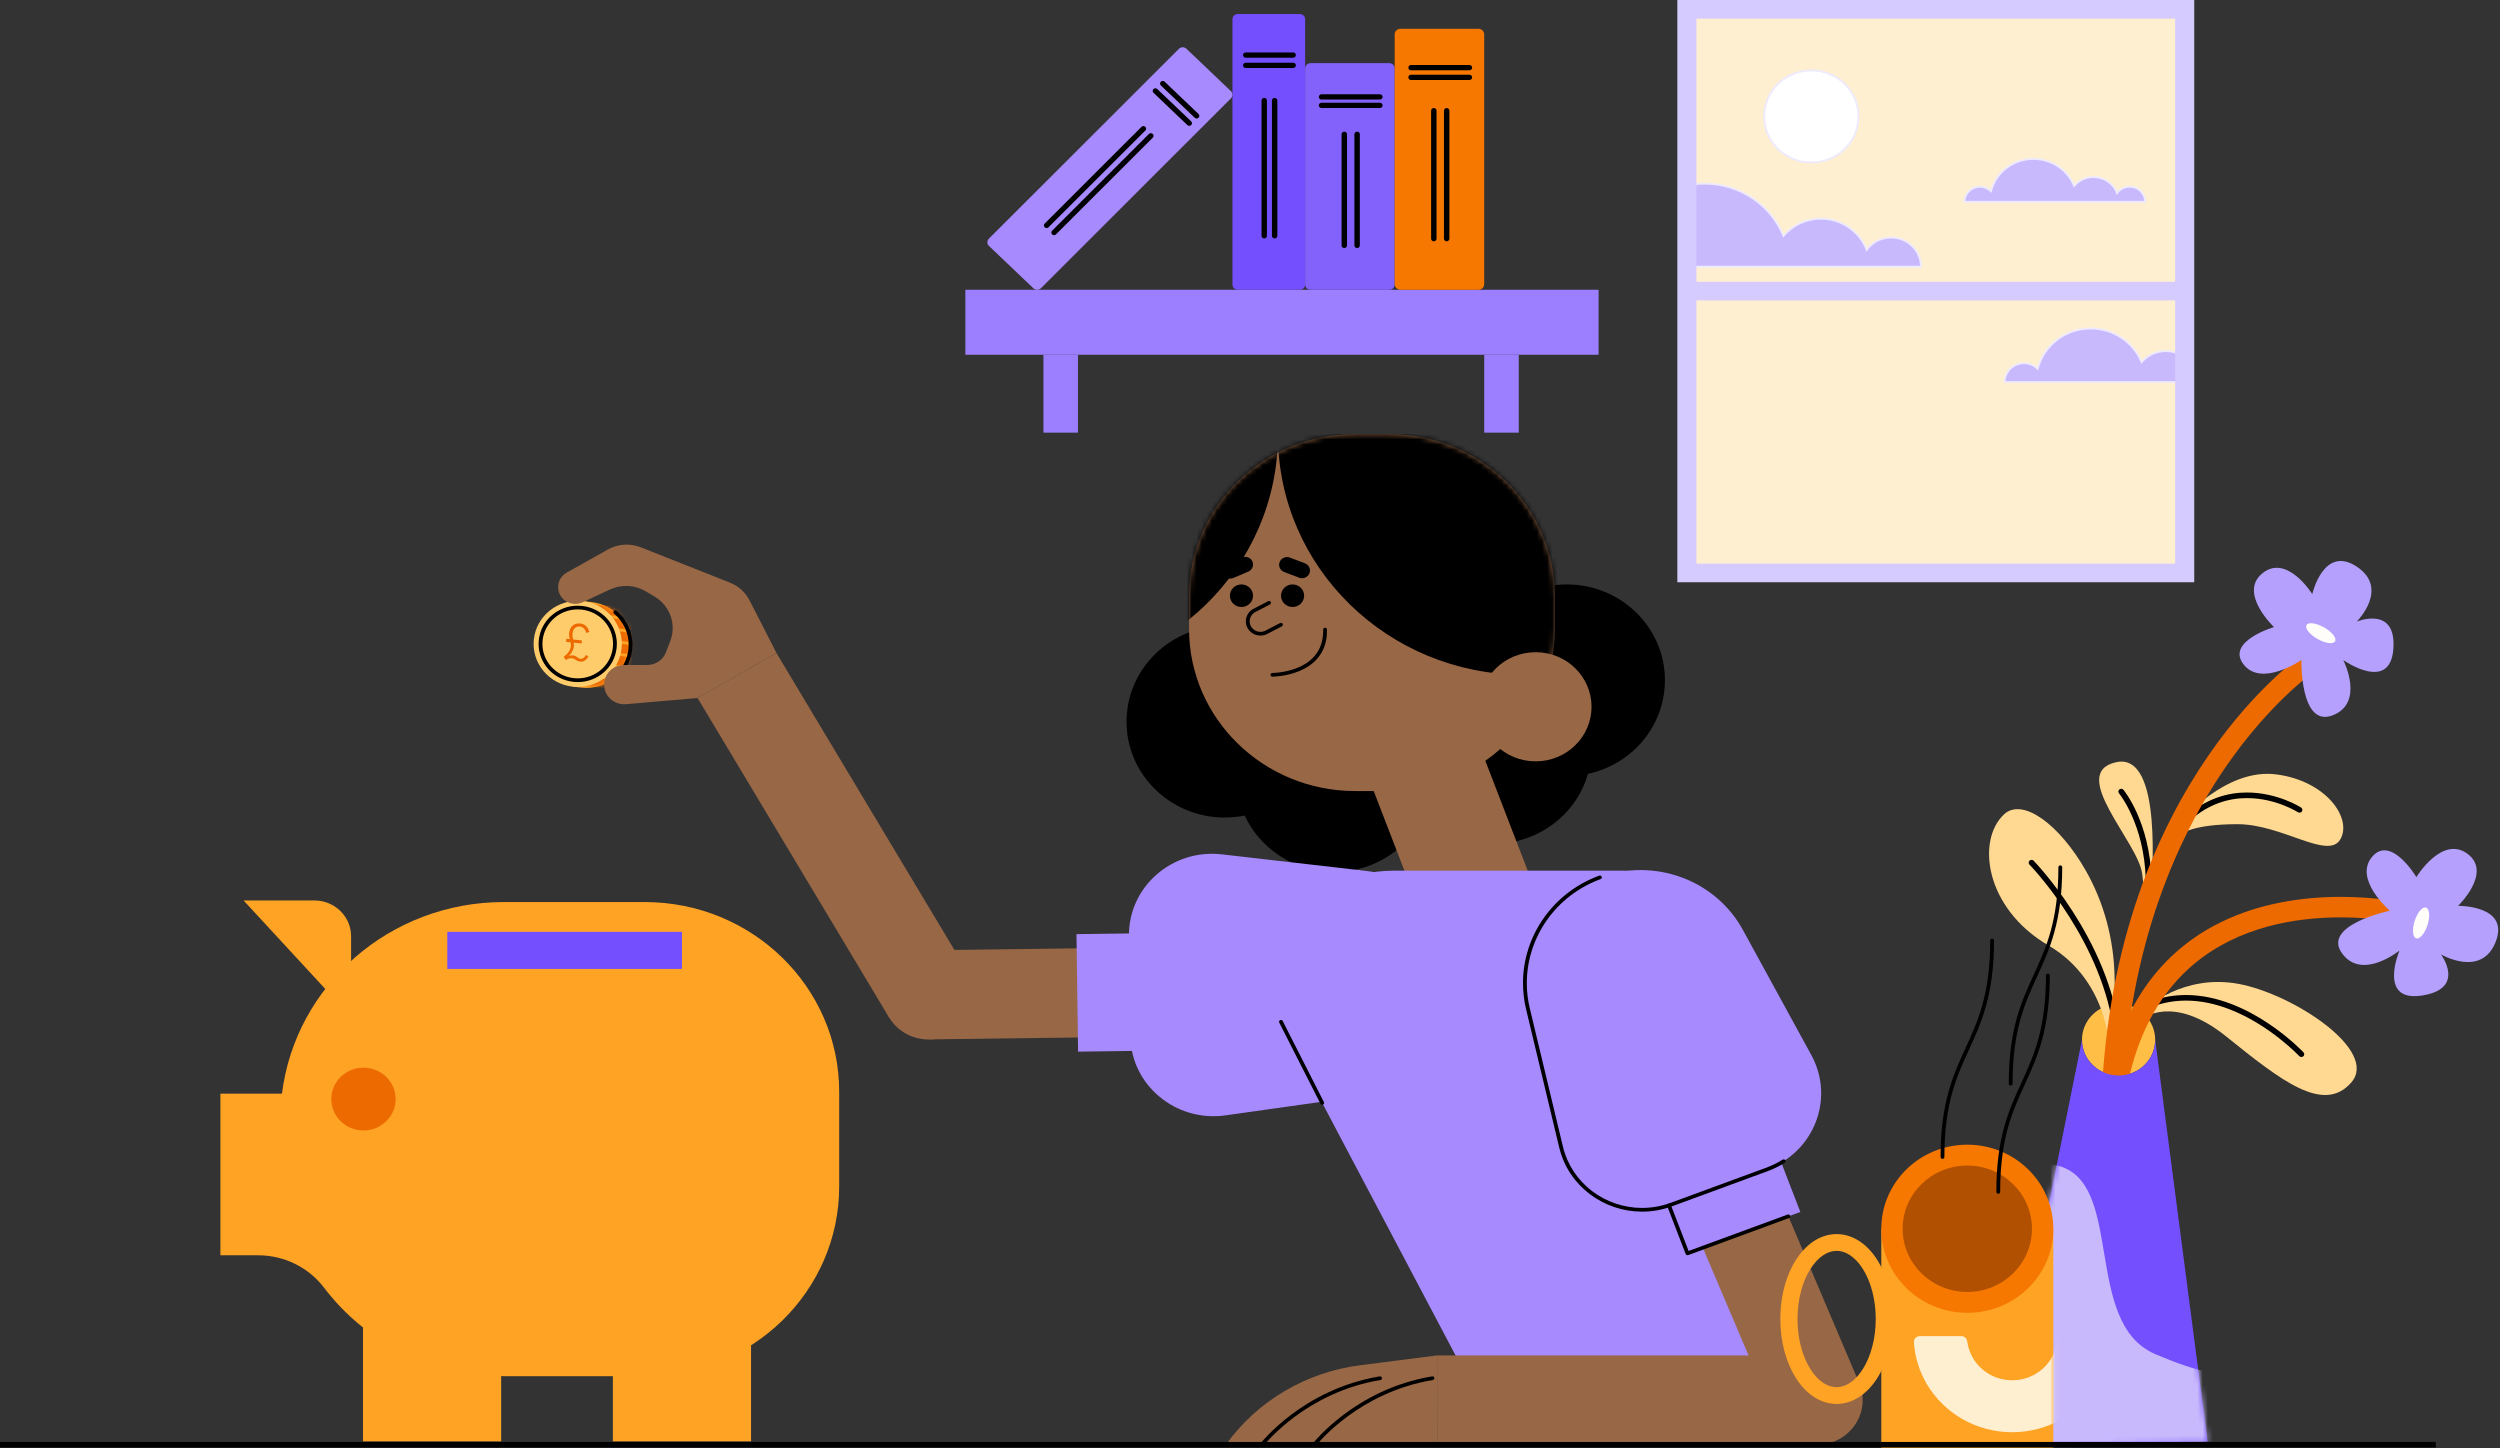 <svg width="492" height="285" viewBox="0 0 492 285" fill="none" xmlns="http://www.w3.org/2000/svg">
<rect x="0" y="0" width="492" height="285" fill="#333333" stroke="none"/>
<g clip-path="url(#clip0_532_2891)">
<g clip-path="url(#clip1_532_2891)">
<path d="M409.737 204.628C409.737 208.51 412.959 211.659 416.941 211.659C420.918 211.659 424.141 208.51 424.141 204.628C424.141 200.745 420.918 197.596 416.941 197.596C412.959 197.596 409.737 200.745 409.737 204.628Z" fill="#FFBF47"/>
<path d="M423.513 174.791C423.217 174.164 425.951 147.846 416.422 150.009C406.894 152.172 420.888 165.787 421.594 172.038C422.3 178.288 422.3 178.288 422.3 178.288L423.513 174.791Z" fill="#FFD991"/>
<path d="M415.243 207.978C415.243 207.978 415.686 193.414 403.13 186.06C390.575 178.706 388.948 165.296 394.413 160.248C398.026 156.912 405.279 162.202 410.469 171.312C414.112 177.709 415.998 184.916 416.148 192.233L416.351 202.208L415.243 207.978Z" fill="#FFD991"/>
<path d="M421.639 199.305C422.064 198.264 429.793 191.614 440.576 193.633C451.359 195.653 468.204 206.754 462.736 213.026C457.271 219.299 448.922 212.667 438.063 203.938C427.626 195.547 421.635 200.481 421.635 200.481V199.305H421.639Z" fill="#FFD991"/>
<path d="M417.019 156.128C417.128 156.26 422 162.246 422.285 173.13C422.293 173.434 422.552 173.673 422.863 173.665C423.175 173.658 423.419 173.405 423.412 173.101C423.111 161.722 417.943 155.493 417.894 155.435C417.699 155.2 417.342 155.163 417.102 155.354C416.862 155.545 416.824 155.893 417.019 156.128Z" fill="black"/>
<path d="M429.354 161.443C429.354 161.443 438.067 151.167 447.889 152.392C457.71 153.616 462.957 160.97 460.595 165.153C458.232 169.336 449.147 162.198 440.355 162.198C431.566 162.198 429.354 164.09 429.354 164.09V161.443Z" fill="#FFD991"/>
<path d="M452.854 158.921C452.831 158.906 451.682 158.17 449.785 157.436C447.889 156.703 445.241 155.963 442.217 155.963C438.495 155.959 434.195 157.099 430.154 160.714C429.925 160.919 429.91 161.267 430.116 161.491C430.326 161.714 430.683 161.729 430.912 161.528C434.755 158.107 438.725 157.07 442.217 157.066C445.053 157.066 447.57 157.763 449.369 158.463C450.27 158.811 450.991 159.163 451.487 159.423C451.735 159.552 451.923 159.662 452.05 159.735C452.114 159.772 452.159 159.801 452.193 159.819L452.227 159.841L452.234 159.845C452.493 160.013 452.843 159.94 453.015 159.687C453.184 159.427 453.113 159.086 452.854 158.921Z" fill="black"/>
<path d="M399.397 170.146L399.435 170.186C399.848 170.619 403.506 174.497 407.314 180.532C411.123 186.566 415.07 194.752 416.095 203.777C416.129 204.078 416.407 204.298 416.719 204.265C417.027 204.232 417.252 203.96 417.218 203.656C416.126 194.095 411.874 185.539 407.904 179.369C403.93 173.2 400.235 169.406 400.216 169.387C400.002 169.167 399.645 169.16 399.42 169.369C399.194 169.578 399.179 169.926 399.397 170.146Z" fill="black"/>
<path d="M453.327 207.102C453.308 207.084 450.683 204.279 446.488 201.468C444.392 200.06 441.902 198.652 439.149 197.593C436.396 196.533 433.369 195.818 430.21 195.818C427.919 195.818 425.553 196.196 423.183 197.083C422.894 197.193 422.747 197.512 422.86 197.794C422.972 198.077 423.299 198.22 423.588 198.11C425.823 197.27 428.043 196.918 430.21 196.918C433.196 196.918 436.08 197.593 438.736 198.615C442.717 200.148 446.169 202.461 448.614 204.389C449.838 205.353 450.811 206.222 451.476 206.845C451.81 207.157 452.065 207.41 452.238 207.582C452.324 207.67 452.388 207.736 452.433 207.78L452.482 207.832L452.497 207.846C452.707 208.07 453.064 208.085 453.293 207.879C453.522 207.674 453.537 207.329 453.327 207.102Z" fill="black"/>
<path d="M417.677 216.707C418.278 201.325 421.012 188.311 424.76 177.441C430.387 161.135 438.3 149.639 444.79 142.223C448.035 138.517 450.92 135.829 452.982 134.084C454.011 133.212 454.837 132.57 455.393 132.156C455.671 131.947 455.885 131.797 456.024 131.698C456.095 131.65 456.144 131.614 456.178 131.592L456.212 131.57L456.215 131.566L455.19 130.092L456.215 131.57H456.219L455.194 130.096L456.219 131.573L453.906 128.234C453.744 128.34 444.287 134.616 434.541 148.788C429.669 155.875 424.727 164.933 420.854 176.166C416.978 187.398 414.173 200.801 413.557 216.564L417.677 216.707Z" fill="#EC6A00"/>
<path d="M473.782 177.76L473.522 179.311L473.827 177.767L473.782 177.76L473.522 179.311L473.827 177.767C473.789 177.76 473.635 177.727 473.425 177.687C471.919 177.39 467.047 176.503 460.666 176.503C456.565 176.503 451.832 176.869 446.95 178.009C443.288 178.864 439.543 180.158 435.93 182.068C430.514 184.931 425.403 189.198 421.429 195.364C417.448 201.526 414.605 209.555 413.557 219.892L417.669 220.292C418.559 211.545 420.768 204.741 423.765 199.437C426.015 195.455 428.708 192.314 431.671 189.81C436.11 186.06 441.17 183.743 446.232 182.357C451.292 180.975 456.343 180.535 460.674 180.535C464.208 180.535 467.258 180.825 469.44 181.122C470.533 181.268 471.404 181.415 472.013 181.529C472.317 181.584 472.557 181.631 472.726 181.664C472.813 181.683 472.88 181.694 472.933 181.705L473.008 181.719C473.038 181.723 473.049 181.727 473.121 181.741L473.782 177.76Z" fill="#EC6A00"/>
<path d="M393.673 284.31L434.45 283.683L424.141 204.628C424.141 208.51 420.914 211.659 416.941 211.659C412.963 211.659 409.737 208.51 409.737 204.628L393.673 284.31Z" fill="#734FFD"/>
<mask id="mask0_532_2891" style="mask-type:luminance" maskUnits="userSpaceOnUse" x="393" y="204" width="42" height="81">
<path d="M424.141 204.628L434.447 283.683L393.673 284.31L409.737 204.628H424.141Z" fill="white"/>
</mask>
<g mask="url(#mask0_532_2891)">
<path d="M439.543 252.369C439.543 252.369 457.368 280.75 424.14 266.486C409.737 260.306 418.27 232.419 404.753 229.354C390.92 226.216 389.354 260.306 389.354 260.306L385.696 308.773L434.447 299.256L439.543 252.369Z" fill="#C8B9FD"/>
</g>
<path d="M463.802 122.328C463.802 122.328 470.334 115.839 463.802 111.513C457.271 107.188 455.055 116.921 455.055 116.921C455.055 116.921 450.082 108.918 445.256 112.811C440.43 116.704 447.521 123.409 447.521 123.409C447.521 123.409 437.992 126.221 441.538 130.763C445.083 135.305 452.914 129.898 452.914 129.898C452.914 129.898 452.617 143.234 459.044 140.786C465.47 138.333 461.158 129.898 461.158 129.898C461.158 129.898 470.345 136.387 471.01 127.735C471.674 119.083 463.802 122.328 463.802 122.328Z" fill="#B5A1FD"/>
<path d="M459.535 126.221C459.164 126.84 457.605 126.617 456.058 125.73C454.51 124.839 453.556 123.618 453.928 123.002C454.3 122.383 455.858 122.606 457.406 123.494C458.953 124.381 459.907 125.601 459.535 126.221Z" fill="#FFFDFA"/>
<path d="M480.38 187.823C480.38 187.823 488.358 192.526 491.16 185.327C493.961 178.127 483.749 178.27 483.749 178.27C483.749 178.27 490.577 171.697 485.582 168.012C480.587 164.328 475.539 172.613 475.539 172.613C475.539 172.613 470.536 164.215 466.826 168.628C463.115 173.046 470.315 179.23 470.315 179.23C470.315 179.23 456.951 182.031 460.88 187.566C464.809 193.102 472.219 187.061 472.219 187.061C472.219 187.061 467.873 197.285 476.651 195.917C485.432 194.554 480.38 187.823 480.38 187.823Z" fill="#B5A1FD"/>
<path d="M475.513 184.674C474.81 184.461 474.671 182.933 475.201 181.257C475.731 179.582 476.726 178.394 477.428 178.607C478.131 178.82 478.27 180.348 477.74 182.024C477.21 183.695 476.215 184.883 475.513 184.674Z" fill="#FFFDFA"/>
<path d="M116.376 118.482L114.656 118.295L112.733 135.14L114.453 135.327C119.219 135.844 123.512 132.494 124.041 127.841C124.575 123.189 121.142 118.999 116.376 118.482Z" fill="#FFA324"/>
<mask id="mask1_532_2891" style="mask-type:luminance" maskUnits="userSpaceOnUse" x="112" y="118" width="13" height="18">
<path d="M116.376 118.482L114.656 118.295L112.736 135.14L114.457 135.327C119.223 135.844 123.516 132.494 124.045 127.841C124.575 123.189 121.142 118.999 116.376 118.482Z" fill="white"/>
</mask>
<g mask="url(#mask1_532_2891)">
<path d="M113.882 120.425L130.456 122.229L130.667 120.407L114.089 118.603" fill="#EC6A00"/>
</g>
<mask id="mask2_532_2891" style="mask-type:luminance" maskUnits="userSpaceOnUse" x="112" y="118" width="13" height="18">
<path d="M116.376 118.482L114.656 118.295L112.736 135.14L114.457 135.327C119.223 135.844 123.516 132.494 124.045 127.841C124.575 123.189 121.142 118.999 116.376 118.482Z" fill="white"/>
</mask>
<g mask="url(#mask2_532_2891)">
<path d="M113.608 122.808L130.186 124.608L130.396 122.786L113.818 120.986" fill="#EC6A00"/>
</g>
<mask id="mask3_532_2891" style="mask-type:luminance" maskUnits="userSpaceOnUse" x="112" y="118" width="13" height="18">
<path d="M116.376 118.482L114.656 118.295L112.736 135.14L114.457 135.327C119.223 135.844 123.516 132.494 124.045 127.841C124.575 123.189 121.142 118.999 116.376 118.482Z" fill="white"/>
</mask>
<g mask="url(#mask3_532_2891)">
<path d="M113.337 125.191L129.916 126.991L130.122 125.169L113.544 123.369" fill="#EC6A00"/>
</g>
<mask id="mask4_532_2891" style="mask-type:luminance" maskUnits="userSpaceOnUse" x="112" y="118" width="13" height="18">
<path d="M116.376 118.482L114.656 118.295L112.736 135.14L114.457 135.327C119.223 135.844 123.516 132.494 124.045 127.841C124.575 123.189 121.142 118.999 116.376 118.482Z" fill="white"/>
</mask>
<g mask="url(#mask4_532_2891)">
<path d="M113.067 127.57L129.645 129.374L129.852 127.552L113.274 125.748" fill="#EC6A00"/>
</g>
<mask id="mask5_532_2891" style="mask-type:luminance" maskUnits="userSpaceOnUse" x="112" y="118" width="13" height="18">
<path d="M116.376 118.482L114.656 118.295L112.736 135.14L114.457 135.327C119.223 135.844 123.516 132.494 124.045 127.841C124.575 123.189 121.142 118.999 116.376 118.482Z" fill="white"/>
</mask>
<g mask="url(#mask5_532_2891)">
<path d="M112.793 129.953L129.371 131.753L129.581 129.931L113.003 128.131" fill="#EC6A00"/>
</g>
<mask id="mask6_532_2891" style="mask-type:luminance" maskUnits="userSpaceOnUse" x="112" y="118" width="13" height="18">
<path d="M116.376 118.482L114.656 118.295L112.736 135.14L114.457 135.327C119.223 135.844 123.516 132.494 124.045 127.841C124.575 123.189 121.142 118.999 116.376 118.482Z" fill="white"/>
</mask>
<g mask="url(#mask6_532_2891)">
<path d="M112.522 132.336L129.101 134.136L129.307 132.314L112.729 130.514" fill="#EC6A00"/>
</g>
<mask id="mask7_532_2891" style="mask-type:luminance" maskUnits="userSpaceOnUse" x="112" y="118" width="13" height="18">
<path d="M116.376 118.482L114.656 118.295L112.736 135.14L114.457 135.327C119.223 135.844 123.516 132.494 124.045 127.841C124.575 123.189 121.142 118.999 116.376 118.482Z" fill="white"/>
</mask>
<g mask="url(#mask7_532_2891)">
<path d="M112.252 134.715L128.83 136.519L129.037 134.697L112.459 132.893" fill="#EC6A00"/>
</g>
<path d="M122.325 127.654C121.795 132.306 117.503 135.657 112.736 135.14C107.97 134.623 104.537 130.433 105.067 125.781C105.597 121.129 109.889 117.778 114.656 118.295C119.422 118.812 122.855 123.002 122.325 127.654Z" fill="#FFCC6C"/>
<path d="M120.977 127.508L120.605 127.467C120.21 130.935 117.198 133.501 113.705 133.501C113.45 133.501 113.191 133.487 112.928 133.457C109.375 133.073 106.746 130.132 106.746 126.723C106.746 126.474 106.761 126.221 106.791 125.964C107.185 122.496 110.197 119.93 113.69 119.93C113.946 119.93 114.209 119.945 114.468 119.974C118.021 120.359 120.65 123.299 120.65 126.708C120.65 126.958 120.635 127.211 120.605 127.467L120.977 127.508L121.348 127.548C121.382 127.266 121.397 126.983 121.397 126.708C121.397 122.929 118.487 119.677 114.547 119.248C114.257 119.215 113.968 119.201 113.687 119.201C109.814 119.201 106.483 122.042 106.043 125.887C106.01 126.17 105.995 126.452 105.995 126.727C105.995 130.506 108.905 133.762 112.845 134.187C113.134 134.22 113.424 134.235 113.705 134.235C117.578 134.235 120.913 131.394 121.348 127.548L120.977 127.508Z" fill="black"/>
<path d="M111.471 125.701L112.139 125.774C112.041 125.407 111.955 125.033 112.008 124.568C112.158 123.255 113.041 122.577 114.194 122.702C115.148 122.804 115.748 123.446 115.985 124.373L115.373 124.568C115.129 123.809 114.802 123.376 114.122 123.303C113.382 123.222 112.793 123.681 112.68 124.652C112.627 125.118 112.714 125.492 112.789 125.847L114.524 126.038L114.456 126.639L112.909 126.47C112.943 126.727 112.958 126.987 112.924 127.288C112.849 127.959 112.372 128.754 111.857 129.11C112.162 128.985 112.518 128.952 112.785 128.982C113.472 129.055 113.735 129.586 114.19 129.638C114.678 129.689 114.903 129.506 115.358 128.886L115.824 129.22C115.271 130.008 114.836 130.276 114.148 130.199C113.356 130.111 113.198 129.612 112.571 129.546C112.064 129.491 111.756 129.656 111.373 129.898L110.918 129.275C111.809 128.608 112.244 127.973 112.334 127.211C112.368 126.921 112.342 126.668 112.286 126.412L111.395 126.316L111.471 125.701Z" fill="#EC6A00"/>
<path d="M119.617 134.737C122.19 133.421 124.072 130.913 124.417 127.882C124.455 127.548 124.473 127.218 124.473 126.892C124.473 124.256 123.268 121.837 121.326 120.202C121.168 120.07 120.932 120.088 120.796 120.238C120.661 120.389 120.68 120.623 120.834 120.755C122.618 122.258 123.722 124.476 123.722 126.892C123.722 127.192 123.703 127.493 123.67 127.801C123.35 130.583 121.63 132.878 119.268 134.088C119.084 134.183 119.012 134.403 119.11 134.583C119.208 134.763 119.433 134.832 119.617 134.737Z" fill="black"/>
<path d="M308.333 152.737C319.005 152.737 327.657 144.292 327.657 133.876C327.657 123.459 319.005 115.014 308.333 115.014C297.661 115.014 289.009 123.459 289.009 133.876C289.009 144.292 297.661 152.737 308.333 152.737Z" fill="black"/>
<path d="M301.297 164.634C311.157 160.648 315.84 149.614 311.755 139.99C307.671 130.366 296.367 125.796 286.507 129.783C276.647 133.769 271.965 144.803 276.049 154.427C280.133 164.051 291.437 168.621 301.297 164.634Z" fill="black"/>
<path d="M260.348 142.028C260.348 152.447 251.695 160.89 241.024 160.89C230.35 160.89 221.701 152.443 221.701 142.028C221.701 131.614 230.354 123.167 241.024 123.167C251.695 123.167 260.348 131.61 260.348 142.028Z" fill="black"/>
<path d="M281.903 152.737C281.903 163.155 273.25 171.598 262.579 171.598C251.905 171.598 243.256 163.151 243.256 152.737C243.256 142.318 251.909 133.875 262.579 133.875C273.25 133.875 281.903 142.318 281.903 152.737Z" fill="black"/>
<path d="M273.284 155.68H266.711C248.649 155.68 234.005 141.387 234.005 123.757V117.342C234.005 99.713 248.649 85.419 266.711 85.419H273.284C291.345 85.419 305.989 99.713 305.989 117.342V123.757C305.989 141.387 291.345 155.68 273.284 155.68Z" fill="#986745"/>
<path d="M295.597 189.685C289.727 191.841 283.18 188.948 280.968 183.219L268.987 152.161C266.778 146.431 269.742 140.041 275.612 137.882C281.483 135.727 288.029 138.619 290.241 144.349L302.222 175.403C304.434 181.136 301.467 187.53 295.597 189.685Z" fill="#986745"/>
<path d="M246.598 117.236C246.598 118.464 245.58 119.457 244.322 119.457C243.064 119.457 242.046 118.464 242.046 117.236C242.046 116.008 243.064 115.014 244.322 115.014C245.58 115.014 246.598 116.008 246.598 117.236Z" fill="black"/>
<path d="M256.653 117.236C256.653 118.464 255.635 119.457 254.377 119.457C253.118 119.457 252.101 118.464 252.101 117.236C252.101 116.008 253.118 115.014 254.377 115.014C255.635 115.014 256.653 116.008 256.653 117.236Z" fill="black"/>
<path d="M250.41 133.164C250.437 133.164 253.066 133.168 255.744 132.05C257.081 131.489 258.433 130.646 259.455 129.359C260.476 128.076 261.156 126.357 261.152 124.117C261.152 124.044 261.152 123.974 261.152 123.901C261.148 123.699 260.979 123.538 260.773 123.541C260.566 123.545 260.401 123.71 260.401 123.915C260.401 123.985 260.401 124.055 260.401 124.121C260.401 126.221 259.781 127.757 258.861 128.916C257.483 130.653 255.376 131.544 253.595 131.991C252.709 132.215 251.905 132.325 251.327 132.384C251.038 132.413 250.805 132.424 250.647 132.431C250.568 132.435 250.508 132.435 250.467 132.439H250.422H250.41C250.204 132.439 250.035 132.603 250.035 132.805C250.035 133.007 250.2 133.164 250.41 133.164Z" fill="black"/>
<path d="M251.92 122.617L249.055 124.106C248.735 124.271 248.397 124.348 248.059 124.348C247.297 124.348 246.565 123.948 246.181 123.248C246.012 122.936 245.934 122.606 245.934 122.276C245.934 121.536 246.343 120.817 247.06 120.443L249.926 118.955C250.11 118.86 250.178 118.64 250.08 118.46C249.982 118.281 249.753 118.215 249.573 118.31L246.707 119.798C245.734 120.304 245.182 121.276 245.182 122.276C245.182 122.72 245.291 123.175 245.52 123.593C246.039 124.542 247.034 125.081 248.059 125.081C248.514 125.081 248.98 124.975 249.408 124.751L252.273 123.263C252.457 123.167 252.525 122.947 252.427 122.768C252.33 122.588 252.104 122.522 251.92 122.617Z" fill="black"/>
<path d="M255.68 113.691L252.724 112.569C251.924 112.265 251.526 111.385 251.838 110.601C252.149 109.82 253.051 109.431 253.855 109.735L256.81 110.857C257.61 111.162 258.008 112.041 257.697 112.826C257.385 113.61 256.48 113.995 255.68 113.691Z" fill="black"/>
<path d="M245.667 112.485L242.764 113.731C241.975 114.069 241.058 113.72 240.713 112.95C240.367 112.181 240.724 111.286 241.513 110.949L244.416 109.702C245.205 109.365 246.121 109.713 246.467 110.483C246.812 111.249 246.456 112.144 245.667 112.485Z" fill="black"/>
<mask id="mask8_532_2891" style="mask-type:luminance" maskUnits="userSpaceOnUse" x="234" y="85" width="72" height="71">
<path d="M273.284 155.68H266.711C248.649 155.68 234.005 141.387 234.005 123.757V117.342C234.005 99.713 248.649 85.419 266.711 85.419H273.284C291.345 85.419 305.989 99.713 305.989 117.342V123.757C305.989 141.387 291.345 155.68 273.284 155.68Z" fill="white"/>
</mask>
<g mask="url(#mask8_532_2891)">
<path d="M317.52 132.798H299.878C273.159 132.798 251.5 111.656 251.5 85.577V85.419H317.52V132.798Z" fill="black"/>
</g>
<mask id="mask9_532_2891" style="mask-type:luminance" maskUnits="userSpaceOnUse" x="234" y="85" width="72" height="71">
<path d="M273.284 155.68H266.711C248.649 155.68 234.005 141.387 234.005 123.757V117.342C234.005 99.713 248.649 85.419 266.711 85.419H273.284C291.345 85.419 305.989 99.713 305.989 117.342V123.757C305.989 141.387 291.345 155.68 273.284 155.68Z" fill="white"/>
</mask>
<g mask="url(#mask9_532_2891)">
<path d="M185.479 132.798H203.121C229.84 132.798 251.5 111.656 251.5 85.577V85.419H185.479V132.798Z" fill="black"/>
</g>
<path d="M43.381 215.237H55.49C58.123 193.989 76.662 177.526 99.14 177.526H126.892C148.022 177.526 165.153 194.246 165.153 214.87V233.486C165.153 254.11 148.022 270.831 126.892 270.831H99.14C84.658 270.831 71.809 263.994 63.798 253.45C60.748 249.433 55.948 247.042 50.825 247.042H43.377V215.237H43.381Z" fill="#FFA324"/>
<path d="M147.805 258.806H120.612V283.654H147.805V258.806Z" fill="#FFA324"/>
<path d="M98.629 258.806H71.437V283.654H98.629V258.806Z" fill="#FFA324"/>
<path d="M65.199 216.293C65.199 219.706 68.034 222.473 71.531 222.473C75.028 222.473 77.863 219.706 77.863 216.293C77.863 212.88 75.028 210.112 71.531 210.112C68.034 210.112 65.199 212.876 65.199 216.293Z" fill="#EC6A00"/>
<path d="M47.941 177.214H61.879C65.864 177.214 69.094 180.367 69.094 184.256V200.13L47.941 177.214Z" fill="#FFA324"/>
<path d="M134.208 183.384H88.027V190.686H134.208V183.384Z" fill="#734FFD"/>
<path d="M152.797 128.503L137.279 137.365L174.957 200.219L190.475 191.357L152.797 128.503Z" fill="#986745"/>
<path d="M190.482 191.368C192.991 195.551 191.549 200.925 187.264 203.37C182.978 205.815 177.472 204.411 174.967 200.229C172.458 196.046 173.9 190.671 178.186 188.226C182.471 185.777 187.977 187.185 190.482 191.368Z" fill="#986745"/>
<path d="M257.214 186.037L182.612 187.005L182.851 204.552L257.453 203.584L257.214 186.037Z" fill="#986745"/>
<path d="M257.212 186.056C262.177 185.99 266.253 189.869 266.32 194.711C266.388 199.558 262.414 203.535 257.453 203.601C252.487 203.667 248.412 199.789 248.345 194.946C248.277 190.103 252.247 186.122 257.212 186.056Z" fill="#986745"/>
<path d="M302.211 149.833C308.289 149.833 313.216 145.024 313.216 139.092C313.216 133.16 308.289 128.351 302.211 128.351C296.133 128.351 291.206 133.16 291.206 139.092C291.206 145.024 296.133 149.833 302.211 149.833Z" fill="#986745"/>
<path d="M358.868 284.325H295.736L253.532 204.411C245.562 189.319 256.788 171.348 274.181 171.348H319.281C330.583 171.348 340.246 179.285 342.173 190.155L358.868 284.325Z" fill="#A88AFF"/>
<path d="M222.448 203.895L222.182 184.22C222.05 174.571 230.644 167.008 240.465 168.137L268.878 171.4C280.243 172.705 288.852 182.031 289.006 193.198C289.16 204.364 280.803 213.91 269.479 215.508L241.164 219.504C231.376 220.879 222.58 213.543 222.448 203.895Z" fill="#A88AFF"/>
<path d="M223.297 183.689L211.85 183.837L212.165 206.963L223.612 206.815L223.297 183.689Z" fill="#A88AFF"/>
<path d="M337.303 204.909L320.696 211.632L349.279 278.899L365.886 272.176L337.303 204.909Z" fill="#986745"/>
<path d="M320.697 211.644C318.797 207.168 320.971 202.036 325.557 200.177C330.143 198.322 335.401 200.445 337.305 204.921C339.21 209.397 337.031 214.529 332.445 216.388C327.86 218.243 322.601 216.12 320.697 211.644Z" fill="#986745"/>
<path d="M347.799 230.117L328.93 237.053C319.676 240.455 309.471 235.135 307.217 225.736L300.701 198.546C298.094 187.673 304.153 176.598 314.861 172.661C325.568 168.727 337.606 173.148 342.996 183.002L356.471 207.637C361.129 216.15 357.054 226.718 347.799 230.117Z" fill="#A88AFF"/>
<path d="M350.271 228.054L328.094 236.204L332.128 246.662L354.305 238.511L350.271 228.054Z" fill="#A88AFF"/>
<path d="M357.583 266.75H282.974V284.299H357.583V266.75Z" fill="#986745"/>
<path d="M357.591 266.776C362.556 266.78 366.578 270.709 366.575 275.556C366.571 280.402 362.545 284.328 357.579 284.325C352.614 284.321 348.592 280.391 348.595 275.545C348.599 270.698 352.626 266.772 357.591 266.776Z" fill="#986745"/>
<path d="M350.815 228.218C349.85 228.834 348.798 229.358 347.668 229.776L328.799 236.712C326.932 237.397 325.028 237.72 323.161 237.72C315.976 237.72 309.332 232.943 307.586 225.655L301.069 198.465C300.667 196.797 300.476 195.122 300.476 193.472C300.476 184.542 306.106 176.275 314.996 173.009C315.191 172.939 315.289 172.727 315.214 172.536C315.139 172.346 314.925 172.25 314.729 172.324C305.542 175.7 299.725 184.245 299.725 193.472C299.725 195.177 299.924 196.907 300.337 198.634L306.853 225.824C308.682 233.453 315.634 238.457 323.161 238.453C325.118 238.453 327.112 238.116 329.065 237.397L347.935 230.461C349.118 230.025 350.218 229.479 351.228 228.83C351.401 228.72 351.45 228.493 351.337 228.324C351.221 228.155 350.988 228.108 350.815 228.218Z" fill="black"/>
<path d="M351.811 239.025L332.314 246.188L328.806 237.097C328.735 236.906 328.517 236.811 328.322 236.884C328.126 236.957 328.029 237.166 328.104 237.357L331.743 246.793C331.815 246.984 332.032 247.079 332.228 247.006L352.074 239.711C352.269 239.641 352.366 239.428 352.291 239.238C352.22 239.051 352.006 238.955 351.811 239.025Z" fill="black"/>
<path d="M260.544 216.894L252.431 200.925C252.337 200.745 252.115 200.668 251.928 200.76C251.74 200.852 251.665 201.072 251.759 201.251L259.871 217.22C259.965 217.4 260.187 217.477 260.375 217.385C260.562 217.297 260.637 217.077 260.544 216.894Z" fill="black"/>
<path d="M282.981 266.721L267.646 268.686C256.987 270.053 247.406 275.728 241.246 284.325H282.966L282.981 266.721Z" fill="#986745"/>
<path d="M248.642 284.545L248.664 284.519C248.897 284.226 251.03 281.594 254.914 278.734C258.797 275.875 264.427 272.796 271.661 271.589C271.864 271.556 272.003 271.366 271.969 271.168C271.935 270.97 271.74 270.834 271.537 270.867C263.917 272.139 258.05 275.442 254.087 278.43C250.125 281.418 248.063 284.087 248.048 284.105C247.924 284.266 247.958 284.497 248.123 284.618C248.288 284.739 248.518 284.706 248.642 284.545Z" fill="black"/>
<path d="M258.947 284.545L258.97 284.519C259.203 284.226 261.336 281.594 265.22 278.734C269.103 275.875 274.733 272.796 281.967 271.589C282.17 271.556 282.309 271.366 282.275 271.168C282.241 270.97 282.046 270.834 281.843 270.867C274.222 272.139 268.356 275.442 264.393 278.43C260.431 281.418 258.369 284.087 258.354 284.105C258.23 284.266 258.264 284.497 258.429 284.618C258.594 284.739 258.824 284.706 258.947 284.545Z" fill="black"/>
<path d="M152.807 128.509L147.512 118.149C146.704 116.569 145.333 115.326 143.654 114.662L126.122 107.716C124 106.876 121.6 107.034 119.617 108.148L111.534 112.686C109.514 113.823 109.247 116.565 111.016 118.05C112.034 118.904 113.476 119.091 114.686 118.523L119.993 116.03C122.269 114.959 124.947 115.091 127.102 116.382L128.834 117.416C131.872 119.234 133.164 122.9 131.914 126.155L131.069 128.358C130.49 129.869 129.01 130.866 127.362 130.866H122.851C120.729 130.866 118.986 132.497 118.896 134.568C118.795 136.9 120.819 138.788 123.2 138.583L137.296 137.369L152.807 128.509Z" fill="#986745"/>
<path d="M352.058 259.583H350.368C350.372 264.015 351.473 268.048 353.366 271.091C354.316 272.612 355.469 273.891 356.828 274.815C357.508 275.277 358.241 275.647 359.018 275.9C359.796 276.157 360.614 276.293 361.448 276.293C362.286 276.293 363.104 276.157 363.878 275.9C365.238 275.453 366.455 274.658 367.51 273.627C369.091 272.084 370.327 270.016 371.187 267.619C372.047 265.221 372.524 262.483 372.524 259.576C372.52 255.144 371.42 251.111 369.527 248.069C368.577 246.547 367.424 245.268 366.064 244.344C365.384 243.882 364.652 243.512 363.874 243.259C363.101 243.002 362.278 242.867 361.444 242.867C360.607 242.867 359.788 243.002 359.014 243.259C357.655 243.706 356.438 244.502 355.382 245.532C353.801 247.075 352.566 249.143 351.705 251.54C350.845 253.938 350.368 256.676 350.368 259.583H352.058H353.749C353.745 255.694 354.744 252.196 356.254 249.788C357.005 248.582 357.873 247.658 358.759 247.057C359.202 246.756 359.649 246.536 360.096 246.39C360.543 246.243 360.99 246.17 361.448 246.17C361.906 246.17 362.353 246.243 362.8 246.39C363.578 246.646 364.366 247.134 365.121 247.867C366.252 248.963 367.273 250.609 367.995 252.629C368.719 254.649 369.144 257.032 369.144 259.583C369.148 263.473 368.149 266.97 366.639 269.379C365.887 270.585 365.02 271.509 364.134 272.11C363.69 272.41 363.243 272.63 362.796 272.777C362.35 272.924 361.903 272.997 361.444 272.997C360.982 272.997 360.539 272.924 360.092 272.777C359.311 272.52 358.526 272.033 357.771 271.3C356.641 270.203 355.619 268.557 354.898 266.538C354.173 264.518 353.749 262.135 353.749 259.583H352.058Z" fill="#FFA324"/>
<path d="M404.092 241.818H370.241V284.999H404.092V241.818Z" fill="#FFA324"/>
<path d="M370.241 241.818C370.241 250.954 377.82 258.362 387.168 258.362C396.516 258.362 404.096 250.954 404.096 241.818C404.096 232.683 396.516 225.274 387.168 225.274C377.816 225.274 370.241 232.683 370.241 241.818Z" fill="#F67800"/>
<path d="M374.439 241.818C374.439 248.688 380.137 254.257 387.164 254.257C394.191 254.257 399.889 248.688 399.889 241.818C399.889 234.948 394.191 229.38 387.164 229.38C380.137 229.38 374.439 234.952 374.439 241.818Z" fill="#B15000"/>
<path d="M402.646 191.969C402.642 202.568 400.235 207.791 397.797 213.118C395.352 218.441 392.877 223.863 392.881 234.564C392.881 234.765 393.05 234.93 393.256 234.93C393.463 234.93 393.632 234.765 393.632 234.564C393.636 223.966 396.043 218.742 398.481 213.415C400.926 208.092 403.401 202.67 403.397 191.969C403.397 191.768 403.228 191.603 403.021 191.603C402.815 191.603 402.646 191.768 402.646 191.969Z" fill="black"/>
<path d="M405.091 170.674C405.087 181.272 402.68 186.496 400.242 191.823C397.797 197.146 395.322 202.567 395.326 213.268C395.326 213.47 395.495 213.635 395.701 213.635C395.908 213.635 396.077 213.47 396.077 213.268C396.081 202.67 398.488 197.446 400.926 192.12C403.371 186.797 405.846 181.375 405.842 170.674C405.842 170.472 405.673 170.307 405.467 170.307C405.26 170.307 405.091 170.472 405.091 170.674Z" fill="black"/>
<path d="M391.671 185.103C391.668 195.701 389.26 200.925 386.823 206.252C384.377 211.575 381.902 216.996 381.906 227.697C381.906 227.899 382.075 228.064 382.282 228.064C382.488 228.064 382.657 227.899 382.657 227.697C382.661 217.099 385.069 211.875 387.506 206.549C389.951 201.226 392.426 195.804 392.422 185.103C392.422 184.901 392.253 184.736 392.047 184.736C391.84 184.736 391.671 184.898 391.671 185.103Z" fill="black"/>
<mask id="mask10_532_2891" style="mask-type:luminance" maskUnits="userSpaceOnUse" x="370" y="241" width="35" height="44">
<path d="M370.24 284.999H404.092V241.818H370.24V284.999Z" fill="white"/>
</mask>
<g mask="url(#mask10_532_2891)">
<path d="M388.287 267.289C389.068 268.609 390.199 269.712 391.555 270.479C392.899 271.237 394.435 271.637 396.002 271.637C397.568 271.637 399.108 271.237 400.449 270.479C401.801 269.716 402.931 268.613 403.716 267.289C404.321 266.27 404.704 265.134 404.843 263.961C404.911 263.385 405.399 262.949 405.992 262.949H410.139H414.172C414.845 262.949 415.378 263.502 415.333 264.158C415.141 267.062 414.266 269.892 412.775 272.41C411.078 275.277 408.625 277.667 405.688 279.328C402.751 280.985 399.401 281.861 395.994 281.861C392.588 281.861 389.237 280.985 386.3 279.328C383.363 277.671 380.914 275.277 379.213 272.41C377.722 269.892 376.847 267.062 376.655 264.158C376.61 263.502 377.144 262.949 377.816 262.949H381.85H385.996C386.59 262.949 387.078 263.389 387.145 263.961C387.299 265.134 387.682 266.27 388.287 267.289Z" fill="#FFEFD1"/>
</g>
<path d="M-186.852 284.875H479.366V283.775H-186.852" fill="black"/>
<path d="M429.947 1.833H331.98V112.749H429.947V1.833Z" fill="#FFEFD1"/>
<path d="M429.947 112.752V112.569H332.168V2.016H429.759V112.752H429.947V112.569V112.752H430.135V1.649H331.792V112.936H430.135V112.752H429.947Z" fill="#D5CBFE"/>
<mask id="mask11_532_2891" style="mask-type:luminance" maskUnits="userSpaceOnUse" x="331" y="1" width="99" height="112">
<path d="M429.947 112.752H331.98V1.833H429.947V112.752Z" fill="white"/>
</mask>
<g mask="url(#mask11_532_2891)">
<path d="M419.123 36.751C418.101 36.751 417.2 37.245 416.651 38.001C415.938 36.157 414.127 34.837 411.99 34.837C410.462 34.837 409.11 35.523 408.193 36.575C406.916 33.47 403.81 31.277 400.174 31.277C396.137 31.277 392.757 33.983 391.806 37.634C391.254 37.088 390.492 36.751 389.643 36.751C387.964 36.751 386.605 38.078 386.605 39.716H422.161C422.161 38.078 420.802 36.751 419.123 36.751Z" fill="#C8B9FD"/>
</g>
<mask id="mask12_532_2891" style="mask-type:luminance" maskUnits="userSpaceOnUse" x="331" y="1" width="99" height="112">
<path d="M429.947 112.752H331.98V1.833H429.947V112.752Z" fill="white"/>
</mask>
<g mask="url(#mask12_532_2891)">
<path d="M419.123 36.751V36.567C418.037 36.567 417.08 37.095 416.497 37.894L416.651 38.001L416.828 37.935C416.088 36.021 414.21 34.654 411.99 34.654C410.405 34.654 409.001 35.365 408.051 36.457L408.193 36.575L408.366 36.505C407.063 33.334 403.889 31.09 400.175 31.09C396.051 31.09 392.595 33.854 391.626 37.583L391.807 37.627L391.942 37.498C391.356 36.919 390.545 36.56 389.647 36.56C387.863 36.56 386.421 37.971 386.421 39.709V39.892H422.353V39.709C422.353 37.971 420.907 36.56 419.127 36.56V36.751V36.934C419.915 36.934 420.625 37.245 421.143 37.748C421.658 38.254 421.977 38.946 421.977 39.716H422.165V39.533H386.608V39.716H386.796C386.796 38.946 387.116 38.254 387.63 37.748C388.148 37.245 388.858 36.934 389.647 36.934C390.443 36.934 391.157 37.253 391.675 37.762L391.908 37.993L391.991 37.678C392.922 34.107 396.227 31.461 400.175 31.461C403.731 31.461 406.77 33.609 408.02 36.644L408.137 36.926L408.34 36.696C409.226 35.68 410.522 35.02 411.99 35.02C414.049 35.02 415.791 36.289 416.475 38.063L416.599 38.386L416.802 38.103C417.32 37.392 418.161 36.93 419.123 36.93V36.751Z" fill="#EEEAFE"/>
</g>
<mask id="mask13_532_2891" style="mask-type:luminance" maskUnits="userSpaceOnUse" x="331" y="1" width="99" height="112">
<path d="M429.947 112.752H331.98V1.833H429.947V112.752Z" fill="white"/>
</mask>
<g mask="url(#mask13_532_2891)">
<path d="M372.16 46.74C370.18 46.74 368.438 47.701 367.371 49.163C365.989 45.589 362.481 43.038 358.338 43.038C355.379 43.038 352.761 44.361 350.984 46.407C348.513 40.395 342.492 36.142 335.45 36.142C327.631 36.142 321.08 41.381 319.24 48.456C318.173 47.4 316.69 46.74 315.052 46.74C311.8 46.74 309.167 49.314 309.167 52.485H378.053C378.045 49.314 375.409 46.74 372.16 46.74Z" fill="#C8B9FD"/>
</g>
<mask id="mask14_532_2891" style="mask-type:luminance" maskUnits="userSpaceOnUse" x="331" y="1" width="99" height="112">
<path d="M429.947 112.752H331.98V1.833H429.947V112.752Z" fill="white"/>
</mask>
<g mask="url(#mask14_532_2891)">
<path d="M372.16 46.74V46.557C370.117 46.557 368.318 47.55 367.217 49.057L367.371 49.163L367.548 49.097C366.139 45.457 362.564 42.854 358.338 42.854C355.319 42.854 352.648 44.207 350.842 46.289L350.984 46.407L351.157 46.337C348.656 40.255 342.571 35.955 335.446 35.955C327.537 35.955 320.915 41.252 319.052 48.404L319.233 48.449L319.368 48.32C318.267 47.231 316.739 46.55 315.045 46.55C311.691 46.55 308.972 49.204 308.972 52.477V52.661H378.233V52.485C378.233 49.211 375.514 46.557 372.16 46.557V46.74V46.923C373.733 46.923 375.157 47.547 376.19 48.551C377.223 49.559 377.857 50.949 377.857 52.485H378.045V52.301H309.159V52.485H309.347C309.347 50.949 309.986 49.559 311.015 48.551C312.048 47.543 313.471 46.923 315.045 46.923C316.633 46.923 318.064 47.558 319.101 48.584L319.334 48.815L319.417 48.5C321.238 41.505 327.713 36.325 335.446 36.325C342.414 36.325 348.363 40.53 350.808 46.476L350.924 46.758L351.127 46.528C352.87 44.522 355.435 43.225 358.338 43.225C362.402 43.225 365.839 45.728 367.195 49.233L367.318 49.556L367.521 49.277C368.554 47.858 370.241 46.931 372.16 46.931V46.74Z" fill="#EEEAFE"/>
</g>
<mask id="mask15_532_2891" style="mask-type:luminance" maskUnits="userSpaceOnUse" x="331" y="1" width="99" height="112">
<path d="M429.947 112.752H331.98V1.833H429.947V112.752Z" fill="white"/>
</mask>
<g mask="url(#mask15_532_2891)">
<path d="M435.115 71.482C433.838 71.482 432.715 72.101 432.028 73.043C431.138 70.741 428.877 69.095 426.206 69.095C424.298 69.095 422.612 69.949 421.466 71.265C419.874 67.391 415.994 64.648 411.453 64.648C406.413 64.648 402.191 68.025 401.005 72.585C400.317 71.903 399.363 71.482 398.304 71.482C396.208 71.482 394.511 73.139 394.511 75.184H438.908C438.908 73.139 437.211 71.482 435.115 71.482Z" fill="#C8B9FD"/>
</g>
<mask id="mask16_532_2891" style="mask-type:luminance" maskUnits="userSpaceOnUse" x="331" y="1" width="99" height="112">
<path d="M429.947 112.752H331.98V1.833H429.947V112.752Z" fill="white"/>
</mask>
<g mask="url(#mask16_532_2891)">
<path d="M435.115 71.481V71.298C433.774 71.298 432.595 71.951 431.874 72.937L432.028 73.043L432.204 72.977C431.288 70.605 428.959 68.912 426.206 68.912C424.238 68.912 422.499 69.791 421.324 71.148L421.466 71.265L421.639 71.195C420.017 67.251 416.073 64.465 411.453 64.465C406.327 64.465 402.03 67.9 400.824 72.537L401.005 72.581L401.14 72.453C400.419 71.738 399.416 71.294 398.308 71.294C396.107 71.294 394.327 73.036 394.327 75.18V75.364H439.1V75.18C439.1 73.032 437.316 71.294 435.119 71.294V71.481V71.665C436.114 71.665 437.016 72.057 437.669 72.695C438.323 73.333 438.724 74.213 438.724 75.184H438.912V75.001H394.515V75.184H394.702C394.702 74.213 395.104 73.333 395.758 72.695C396.411 72.057 397.313 71.665 398.308 71.665C399.314 71.665 400.22 72.068 400.873 72.713L401.106 72.944L401.189 72.629C402.357 68.149 406.503 64.831 411.453 64.831C415.915 64.831 419.727 67.526 421.294 71.335L421.41 71.617L421.613 71.382C422.725 70.103 424.358 69.275 426.21 69.275C428.798 69.275 430.991 70.869 431.855 73.105L431.979 73.428L432.182 73.149C432.835 72.251 433.902 71.665 435.115 71.665V71.481Z" fill="#EEEAFE"/>
</g>
<path d="M429.947 112.752V112.569H332.168V2.016H429.759V112.752H429.947V112.569V112.752H430.135V1.649H331.792V112.936H430.135V112.752H429.947Z" fill="#EEEAFE"/>
<path d="M429.947 112.752V110.919H333.858V3.666H428.069V112.752H429.947V110.919V112.752H431.825V-0H330.102V114.585H431.825V112.752H429.947Z" fill="#D5CBFE"/>
<path d="M332.814 59.124H429.26V55.458H332.814" fill="#D5CBFE"/>
<path d="M365.752 22.919C365.752 27.923 361.598 31.978 356.472 31.978C351.345 31.978 347.191 27.923 347.191 22.919C347.191 17.915 351.345 13.861 356.472 13.861C361.598 13.861 365.752 17.915 365.752 22.919Z" fill="white"/>
<path d="M365.752 22.919H365.564C365.564 25.372 364.547 27.586 362.902 29.195C361.257 30.801 358.984 31.794 356.472 31.794C353.959 31.794 351.687 30.801 350.042 29.195C348.397 27.589 347.379 25.372 347.379 22.919C347.379 20.466 348.397 18.252 350.042 16.643C351.687 15.037 353.959 14.044 356.472 14.044C358.984 14.044 361.257 15.037 362.902 16.643C364.547 18.249 365.564 20.466 365.564 22.919H365.752H365.94C365.94 17.816 361.7 13.677 356.472 13.677C351.243 13.677 347.003 17.816 347.003 22.919C347.003 28.022 351.243 32.161 356.472 32.161C361.7 32.161 365.94 28.022 365.94 22.919H365.752Z" fill="#EEEAFE"/>
<path d="M314.605 57.027H189.983V69.817H314.605V57.027Z" fill="#9C7FFE"/>
<path d="M212.142 69.821H205.348V85.144H212.142V69.821Z" fill="#9C7FFE"/>
<path d="M298.891 69.821H292.096V85.144H298.891V69.821Z" fill="#9C7FFE"/>
<path d="M255.808 57.027H243.59C243.011 57.027 242.546 56.569 242.546 56.008V3.779C242.546 3.215 243.015 2.76 243.59 2.76H255.808C256.386 2.76 256.852 3.218 256.852 3.779V56.011C256.852 56.572 256.382 57.027 255.808 57.027Z" fill="#734FFD"/>
<path d="M254.489 11.361H245.163C244.87 11.361 244.63 11.13 244.63 10.84C244.63 10.554 244.867 10.319 245.163 10.319H254.489C254.782 10.319 255.023 10.55 255.023 10.84C255.023 11.126 254.782 11.361 254.489 11.361Z" fill="black"/>
<path d="M254.489 13.384H245.163C244.87 13.384 244.63 13.153 244.63 12.863C244.63 12.577 244.867 12.343 245.163 12.343H254.489C254.782 12.343 255.023 12.574 255.023 12.863C255.023 13.153 254.782 13.384 254.489 13.384Z" fill="black"/>
<path d="M250.85 46.923C250.557 46.923 250.317 46.693 250.317 46.403V19.788C250.317 19.502 250.553 19.268 250.85 19.268C251.143 19.268 251.383 19.499 251.383 19.788V46.403C251.383 46.693 251.147 46.923 250.85 46.923Z" fill="black"/>
<path d="M248.799 46.923C248.506 46.923 248.266 46.693 248.266 46.403V19.788C248.266 19.502 248.502 19.268 248.799 19.268C249.096 19.268 249.332 19.499 249.332 19.788V46.403C249.332 46.693 249.092 46.923 248.799 46.923Z" fill="black"/>
<path d="M203.376 56.741L194.636 48.408C194.223 48.016 194.216 47.367 194.617 46.968L232.011 9.608C232.412 9.205 233.074 9.198 233.487 9.59L242.226 17.922C242.64 18.315 242.647 18.963 242.245 19.363L204.852 56.722C204.45 57.126 203.789 57.133 203.376 56.741Z" fill="#A88AFF"/>
<path d="M235.5 23.322C235.364 23.322 235.233 23.275 235.128 23.176L228.457 16.815C228.247 16.614 228.243 16.287 228.45 16.082C228.657 15.877 228.991 15.873 229.201 16.075L235.872 22.435C236.082 22.637 236.086 22.963 235.879 23.168C235.778 23.271 235.639 23.322 235.5 23.322Z" fill="black"/>
<path d="M234.054 24.77C233.919 24.77 233.787 24.723 233.682 24.624L227.008 18.26C226.797 18.058 226.794 17.732 227 17.526C227.207 17.321 227.541 17.317 227.751 17.519L234.422 23.879C234.632 24.081 234.636 24.407 234.429 24.613C234.328 24.719 234.189 24.77 234.054 24.77Z" fill="black"/>
<path d="M207.436 46.282C207.301 46.282 207.169 46.234 207.064 46.135C206.854 45.934 206.85 45.607 207.057 45.402L226.11 26.365C226.317 26.16 226.651 26.156 226.861 26.358C227.072 26.559 227.075 26.886 226.869 27.091L207.815 46.128C207.714 46.227 207.575 46.282 207.436 46.282Z" fill="black"/>
<path d="M205.971 44.882C205.836 44.882 205.705 44.834 205.6 44.735C205.389 44.533 205.385 44.207 205.592 44.002L224.645 24.965C224.852 24.759 225.186 24.756 225.397 24.957C225.607 25.159 225.611 25.485 225.404 25.691L206.351 44.724C206.246 44.83 206.107 44.882 205.971 44.882Z" fill="black"/>
<path d="M273.422 57.027H257.903C257.321 57.027 256.852 56.569 256.852 56V13.457C256.852 12.889 257.321 12.431 257.903 12.431H273.422C274.005 12.431 274.474 12.889 274.474 13.457V56C274.474 56.569 274.001 57.027 273.422 57.027Z" fill="#8362FC"/>
<path d="M271.563 19.594H260.074C259.781 19.594 259.541 19.363 259.541 19.073C259.541 18.788 259.778 18.553 260.074 18.553H271.563C271.856 18.553 272.097 18.784 272.097 19.073C272.097 19.36 271.856 19.594 271.563 19.594Z" fill="black"/>
<path d="M271.563 21.258H260.074C259.781 21.258 259.541 21.027 259.541 20.738C259.541 20.452 259.778 20.217 260.074 20.217H271.563C271.856 20.217 272.097 20.448 272.097 20.738C272.097 21.024 271.856 21.258 271.563 21.258Z" fill="black"/>
<path d="M267.083 48.819C266.79 48.819 266.549 48.588 266.549 48.298V26.427C266.549 26.141 266.786 25.907 267.083 25.907C267.376 25.907 267.616 26.138 267.616 26.427V48.298C267.616 48.584 267.376 48.819 267.083 48.819Z" fill="black"/>
<path d="M264.555 48.819C264.262 48.819 264.022 48.588 264.022 48.298V26.427C264.022 26.141 264.258 25.907 264.555 25.907C264.852 25.907 265.088 26.138 265.088 26.427V48.298C265.088 48.584 264.848 48.819 264.555 48.819Z" fill="black"/>
<path d="M290.966 57.027H275.601C274.977 57.027 274.474 56.532 274.474 55.927V6.763C274.474 6.155 274.981 5.664 275.601 5.664H290.966C291.589 5.664 292.093 6.158 292.093 6.763V55.927C292.097 56.535 291.589 57.027 290.966 57.027Z" fill="#F67800"/>
<path d="M289.186 13.831H277.697C277.404 13.831 277.163 13.601 277.163 13.311C277.163 13.025 277.4 12.79 277.697 12.79H289.186C289.479 12.79 289.719 13.021 289.719 13.311C289.715 13.601 289.479 13.831 289.186 13.831Z" fill="black"/>
<path d="M289.186 15.749H277.697C277.404 15.749 277.163 15.518 277.163 15.228C277.163 14.942 277.4 14.707 277.697 14.707H289.186C289.479 14.707 289.719 14.938 289.719 15.228C289.715 15.518 289.479 15.749 289.186 15.749Z" fill="black"/>
<path d="M284.705 47.492C284.412 47.492 284.172 47.261 284.172 46.971V21.782C284.172 21.497 284.408 21.262 284.705 21.262C285.002 21.262 285.238 21.493 285.238 21.782V46.971C285.235 47.261 284.998 47.492 284.705 47.492Z" fill="black"/>
<path d="M282.177 47.492C281.884 47.492 281.644 47.261 281.644 46.971V21.782C281.644 21.497 281.881 21.262 282.177 21.262C282.47 21.262 282.711 21.493 282.711 21.782V46.971C282.707 47.261 282.47 47.492 282.177 47.492Z" fill="black"/>
</g>
</g>
<defs>
<clipPath id="clip0_532_2891">
<rect width="491.646" height="285" fill="white" transform="translate(0 -0)"/>
</clipPath>
<clipPath id="clip1_532_2891">
<rect width="678.498" height="285" fill="white" transform="translate(-186.852 -0)"/>
</clipPath>
</defs>
</svg>

